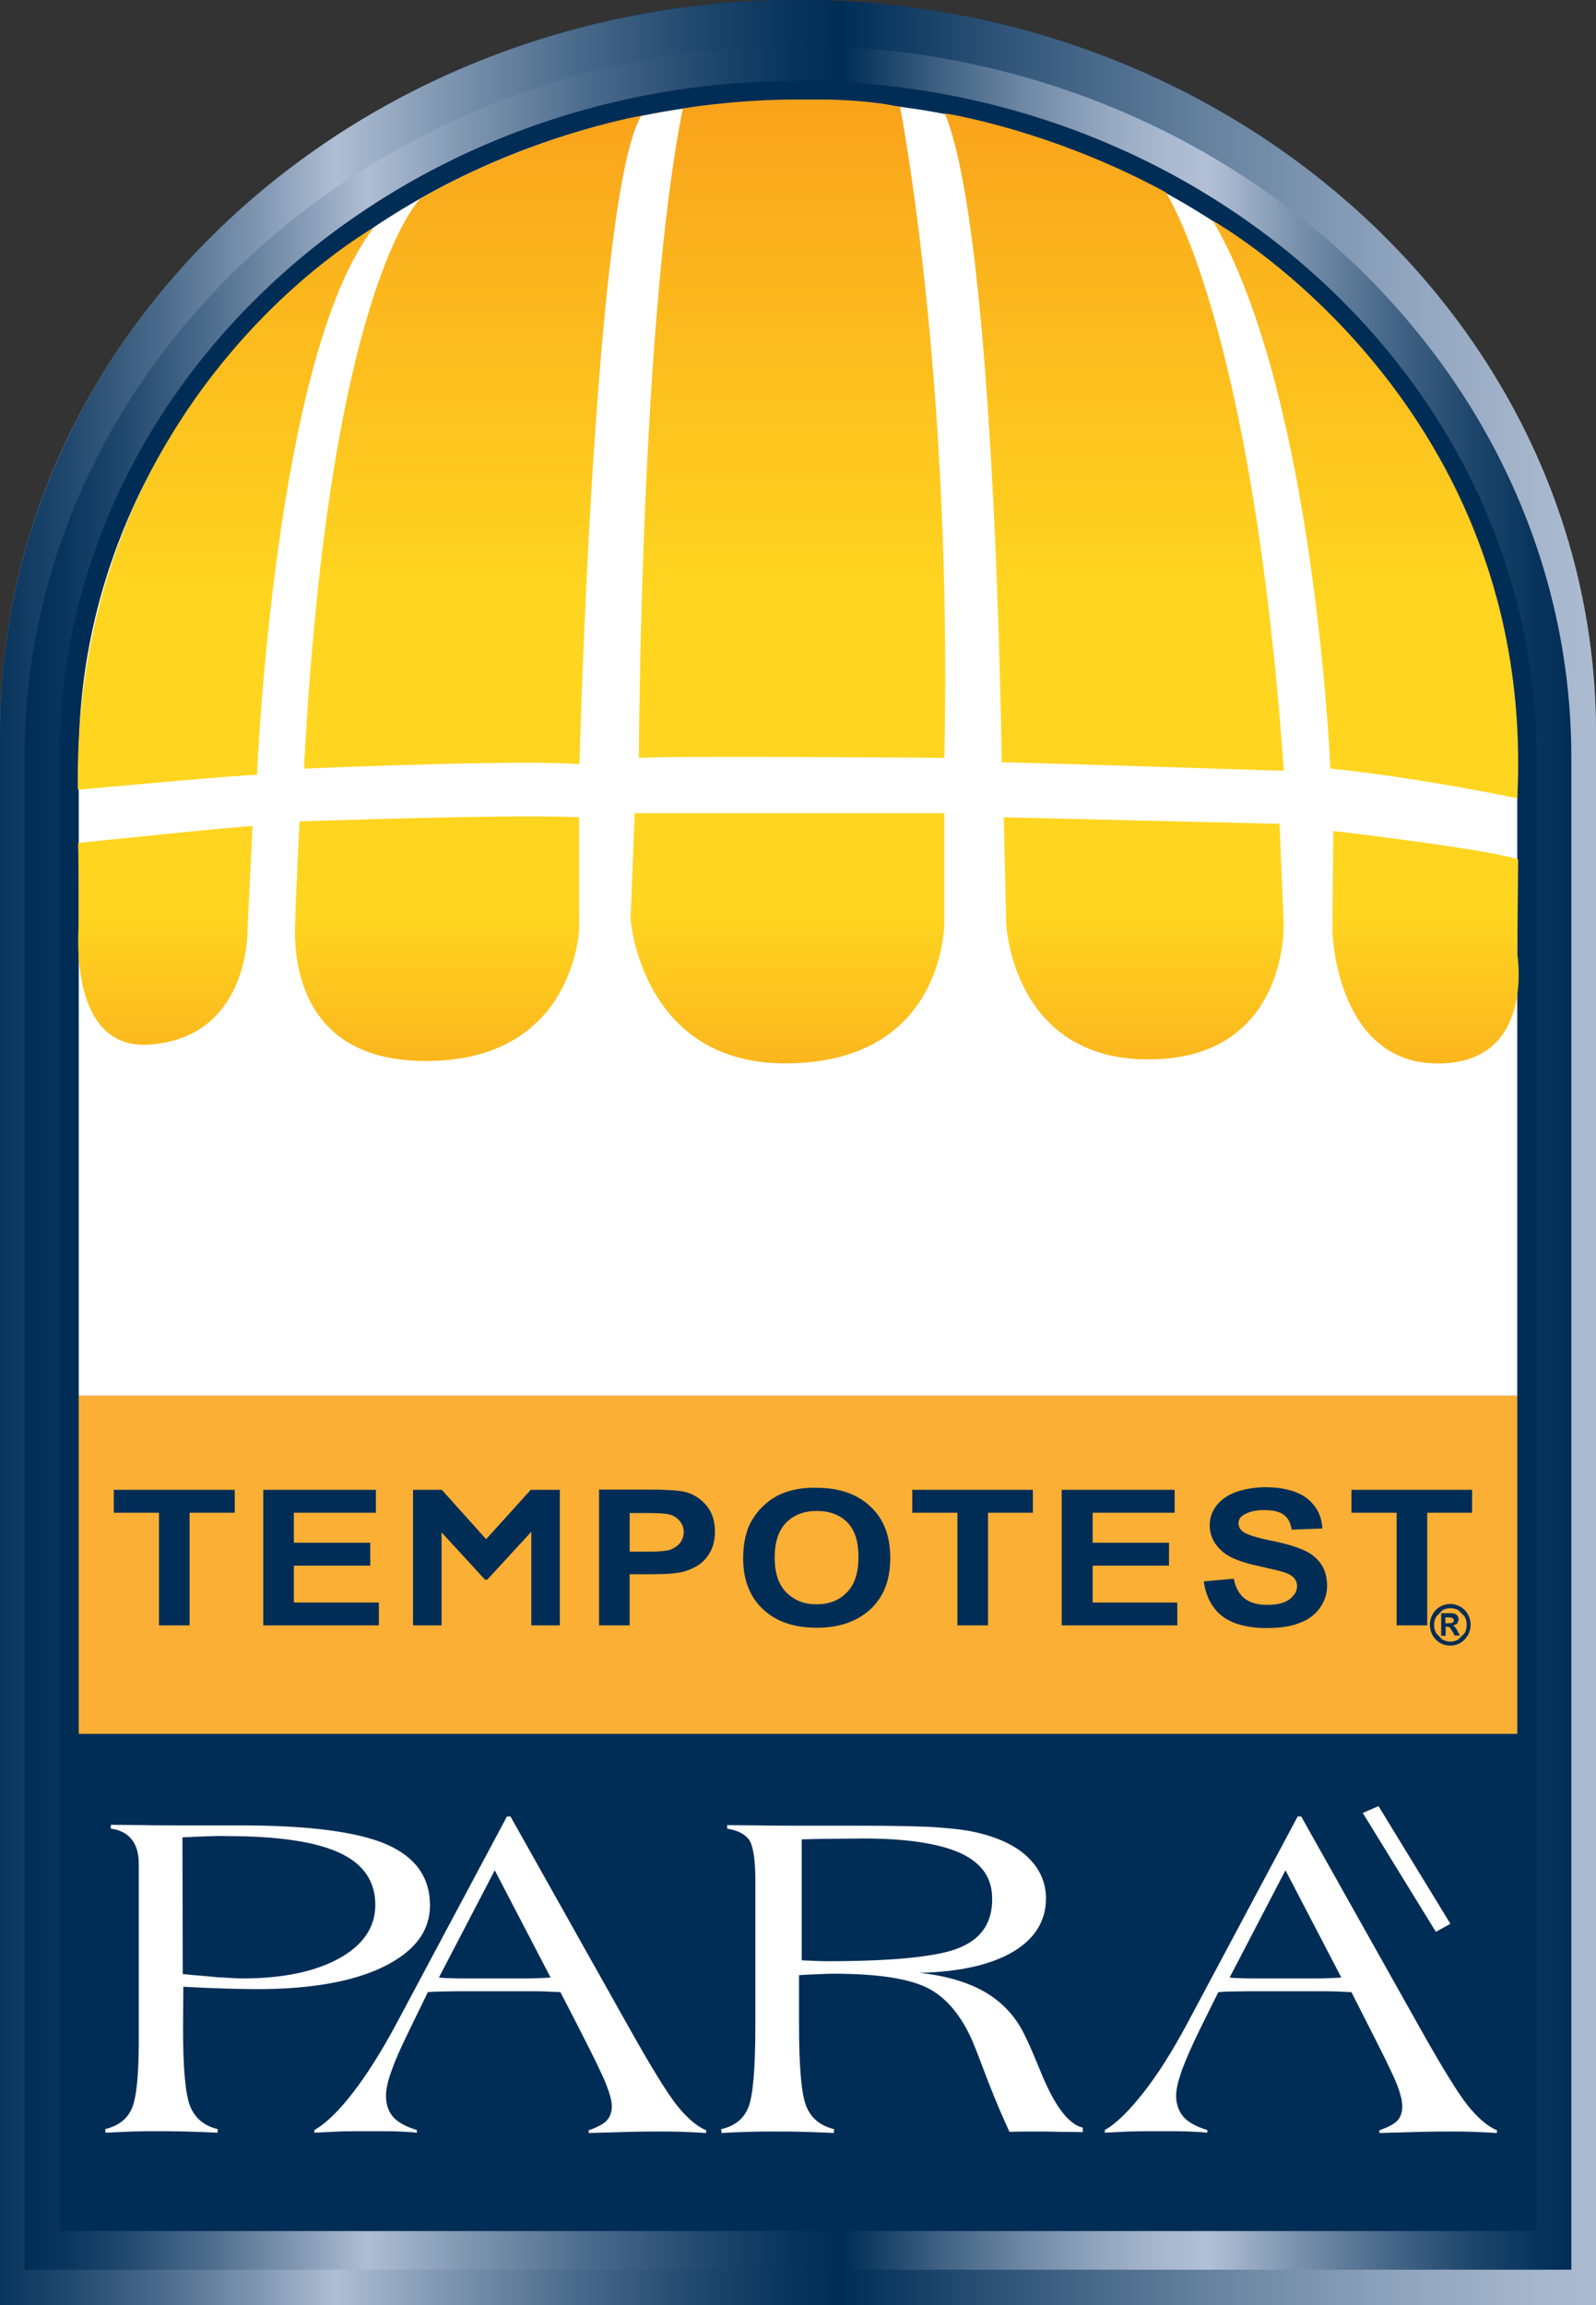 <?xml version="1.0" encoding="utf-8"?>
<!-- Generator: Adobe Illustrator 24.0.1, SVG Export Plug-In . SVG Version: 6.00 Build 0)  -->
<svg version="1.1" id="Layer_1" xmlns="http://www.w3.org/2000/svg" xmlns:xlink="http://www.w3.org/1999/xlink" x="0px" y="0px"
	 viewBox="0 0 53.71 77.56" style="enable-background:new 0 0 53.71 77.56;" xml:space="preserve">
<rect x="0" y="0" width="53.71" height="77.56" fill="#333333" stroke="none"/>
<style type="text/css">
	.st0{clip-path:url(#SVGID_2_);fill:url(#SVGID_3_);}
	.st1{clip-path:url(#SVGID_5_);fill:url(#SVGID_6_);}
	.st2{clip-path:url(#SVGID_8_);fill:url(#SVGID_9_);}
	.st3{fill:#002D56;}
	.st4{fill:#FBAF34;}
	.st5{fill:#FFFFFF;}
	.st6{clip-path:url(#SVGID_11_);fill:url(#SVGID_12_);}
	.st7{clip-path:url(#SVGID_14_);fill:url(#SVGID_15_);}
	.st8{clip-path:url(#SVGID_17_);fill:url(#SVGID_18_);}
	.st9{clip-path:url(#SVGID_20_);fill:url(#SVGID_21_);}
	.st10{clip-path:url(#SVGID_23_);fill:url(#SVGID_24_);}
	.st11{clip-path:url(#SVGID_26_);fill:url(#SVGID_27_);}
	.st12{clip-path:url(#SVGID_29_);fill:url(#SVGID_30_);}
	.st13{clip-path:url(#SVGID_32_);fill:url(#SVGID_33_);}
	.st14{clip-path:url(#SVGID_35_);fill:url(#SVGID_36_);}
	.st15{clip-path:url(#SVGID_38_);fill:url(#SVGID_39_);}
</style>
<g>
	<defs>
		<path id="SVGID_1_" d="M26.46,0C11.83,0.2,0,11.19,0,24.67v52.89h53.71v-0.68V24.67C53.71,11.19,41.88,0.2,27.25,0H26.46"/>
	</defs>
	<clipPath id="SVGID_2_">
		<use xlink:href="#SVGID_1_"  style="overflow:visible;"/>
	</clipPath>
	
		<linearGradient id="SVGID_3_" gradientUnits="userSpaceOnUse" x1="-154.346" y1="459.191" x2="-153.346" y2="459.191" gradientTransform="matrix(0 -77.554 77.554 0 -35585.203 -11892.548)">
		<stop  offset="0" style="stop-color:#002D56"/>
		<stop  offset="6.427842e-03" style="stop-color:#07325A"/>
		<stop  offset="0.015" style="stop-color:#194267"/>
		<stop  offset="0.026" style="stop-color:#375A7A"/>
		<stop  offset="0.038" style="stop-color:#617D96"/>
		<stop  offset="0.051" style="stop-color:#97A9BA"/>
		<stop  offset="0.064" style="stop-color:#D8DFE5"/>
		<stop  offset="0.071" style="stop-color:#FFFFFF"/>
		<stop  offset="0.079" style="stop-color:#D2DAE1"/>
		<stop  offset="0.09" style="stop-color:#93A6B7"/>
		<stop  offset="0.1" style="stop-color:#5E7B95"/>
		<stop  offset="0.11" style="stop-color:#365979"/>
		<stop  offset="0.119" style="stop-color:#184166"/>
		<stop  offset="0.126" style="stop-color:#06325A"/>
		<stop  offset="0.132" style="stop-color:#002D56"/>
		<stop  offset="0.146" style="stop-color:#07325A"/>
		<stop  offset="0.165" style="stop-color:#194267"/>
		<stop  offset="0.188" style="stop-color:#375A7A"/>
		<stop  offset="0.213" style="stop-color:#617D96"/>
		<stop  offset="0.241" style="stop-color:#97A9BA"/>
		<stop  offset="0.27" style="stop-color:#D8DFE5"/>
		<stop  offset="0.286" style="stop-color:#FFFFFF"/>
		<stop  offset="0.319" style="stop-color:#D2DAE1"/>
		<stop  offset="0.37" style="stop-color:#93A6B7"/>
		<stop  offset="0.419" style="stop-color:#5E7B95"/>
		<stop  offset="0.464" style="stop-color:#365979"/>
		<stop  offset="0.505" style="stop-color:#184166"/>
		<stop  offset="0.54" style="stop-color:#06325A"/>
		<stop  offset="0.566" style="stop-color:#002D56"/>
		<stop  offset="0.586" style="stop-color:#07335B"/>
		<stop  offset="0.615" style="stop-color:#1B4368"/>
		<stop  offset="0.649" style="stop-color:#3B5E7D"/>
		<stop  offset="0.688" style="stop-color:#68839B"/>
		<stop  offset="0.731" style="stop-color:#A1B2C1"/>
		<stop  offset="0.776" style="stop-color:#E6EBEF"/>
		<stop  offset="0.791" style="stop-color:#FFFFFF"/>
		<stop  offset="0.816" style="stop-color:#D2DAE1"/>
		<stop  offset="0.854" style="stop-color:#93A6B7"/>
		<stop  offset="0.89" style="stop-color:#5E7B95"/>
		<stop  offset="0.924" style="stop-color:#365979"/>
		<stop  offset="0.955" style="stop-color:#184166"/>
		<stop  offset="0.981" style="stop-color:#06325A"/>
		<stop  offset="1" style="stop-color:#002D56"/>
	</linearGradient>
	<rect class="st0" width="53.71" height="77.56"/>
</g>
<g>
	<defs>
		<path id="SVGID_4_" d="M26.46,0C11.83,0.2,0,11.19,0,24.67v52.89h53.71v-0.68V24.67C53.71,11.19,41.88,0.2,27.25,0H26.46"/>
	</defs>
	<clipPath id="SVGID_5_">
		<use xlink:href="#SVGID_4_"  style="overflow:visible;"/>
	</clipPath>
	
		<linearGradient id="SVGID_6_" gradientUnits="userSpaceOnUse" x1="-154.177" y1="459.505" x2="-153.177" y2="459.505" gradientTransform="matrix(55.31 0 0 55.31 8526.606 -25376.609)">
		<stop  offset="0" style="stop-color:#002D56"/>
		<stop  offset="0.025" style="stop-color:#09345C"/>
		<stop  offset="0.066" style="stop-color:#21496E"/>
		<stop  offset="0.118" style="stop-color:#49698A"/>
		<stop  offset="0.178" style="stop-color:#7F96B1"/>
		<stop  offset="0.225" style="stop-color:#AFBED3"/>
		<stop  offset="0.287" style="stop-color:#8198B2"/>
		<stop  offset="0.368" style="stop-color:#4A6A8B"/>
		<stop  offset="0.438" style="stop-color:#22496E"/>
		<stop  offset="0.494" style="stop-color:#09345C"/>
		<stop  offset="0.527" style="stop-color:#002D56"/>
		<stop  offset="0.648" style="stop-color:#3B5E80"/>
		<stop  offset="0.764" style="stop-color:#6D88A4"/>
		<stop  offset="0.865" style="stop-color:#91A5BE"/>
		<stop  offset="0.947" style="stop-color:#A7B7CD"/>
		<stop  offset="1" style="stop-color:#AFBED3"/>
	</linearGradient>
	<rect class="st1" width="53.71" height="77.56"/>
</g>
<g>
	<defs>
		<path id="SVGID_7_" d="M26.47,1.55C12.48,1.74,1.09,12.18,0.83,25.05v51.32h52.05V25.49c0-13.07-11.48-23.75-25.64-23.95H26.47"/>
	</defs>
	<clipPath id="SVGID_8_">
		<use xlink:href="#SVGID_7_"  style="overflow:visible;"/>
	</clipPath>
	
		<linearGradient id="SVGID_9_" gradientUnits="userSpaceOnUse" x1="-154.179" y1="459.522" x2="-153.179" y2="459.522" gradientTransform="matrix(52.052 0 0 52.052 8026.234 -23880.252)">
		<stop  offset="0" style="stop-color:#002D56"/>
		<stop  offset="0.025" style="stop-color:#09355D"/>
		<stop  offset="0.066" style="stop-color:#234A6F"/>
		<stop  offset="0.118" style="stop-color:#4C6C8C"/>
		<stop  offset="0.178" style="stop-color:#849AB4"/>
		<stop  offset="0.22" style="stop-color:#AFBED3"/>
		<stop  offset="0.282" style="stop-color:#8198B2"/>
		<stop  offset="0.365" style="stop-color:#4A6A8B"/>
		<stop  offset="0.437" style="stop-color:#22496E"/>
		<stop  offset="0.493" style="stop-color:#09345C"/>
		<stop  offset="0.527" style="stop-color:#002D56"/>
		<stop  offset="0.529" style="stop-color:#012E57"/>
		<stop  offset="0.591" style="stop-color:#406283"/>
		<stop  offset="0.648" style="stop-color:#718AA7"/>
		<stop  offset="0.697" style="stop-color:#94A8C0"/>
		<stop  offset="0.738" style="stop-color:#AAB9CF"/>
		<stop  offset="0.764" style="stop-color:#B2C0D5"/>
		<stop  offset="0.822" style="stop-color:#7890AC"/>
		<stop  offset="0.881" style="stop-color:#456687"/>
		<stop  offset="0.932" style="stop-color:#1F476C"/>
		<stop  offset="0.974" style="stop-color:#08345C"/>
		<stop  offset="1" style="stop-color:#002D56"/>
	</linearGradient>
	<rect x="0.83" y="1.55" class="st2" width="52.05" height="74.82"/>
</g>
<path class="st3" d="M2,25.49v49.58h49.71V25.49c0-12.54-11.16-22.77-24.86-22.77C13.17,2.72,2,12.95,2,25.49"/>
<rect x="2.65" y="46.96" class="st4" width="48.41" height="11.38"/>
<path class="st5" d="M43.67,61.12l-3.74,7.01c-0.49,0.91-0.97,1.67-1.45,2.28c-0.48,0.61-0.91,1.04-1.3,1.26v0.09
	c0.27-0.01,0.54-0.03,0.82-0.04c0.28-0.01,0.62-0.01,1.04-0.01c0.44,0,0.77,0,0.99,0.01c0.22,0.01,0.42,0.02,0.6,0.04v-0.09
	c-0.37-0.11-0.64-0.26-0.8-0.44c-0.16-0.19-0.25-0.42-0.25-0.72c0-0.21,0.07-0.5,0.2-0.87c0.14-0.37,0.34-0.83,0.61-1.38l0.61-1.23
	c0.13-0.01,0.26-0.02,0.41-0.02S41.79,67,42.07,67h2.36c0.23,0,0.42,0,0.58,0.01c0.16,0.01,0.32,0.01,0.47,0.02l0.7,1.38
	c0.41,0.81,0.69,1.37,0.82,1.7c0.13,0.33,0.19,0.58,0.19,0.76c0,0.2-0.05,0.36-0.17,0.49c-0.12,0.12-0.32,0.22-0.6,0.32v0.09
	c0.53-0.01,1-0.03,1.42-0.04c0.41-0.01,0.76-0.01,1.04-0.01c0.21,0,0.43,0,0.68,0.01c0.25,0.01,0.52,0.02,0.81,0.04l0.01-0.09
	c-0.32-0.13-0.65-0.42-0.99-0.84c-0.34-0.43-0.88-1.31-1.63-2.65l-3.97-7.07H43.67"/>
<path class="st3" d="M41.27,66.61c0.14,0.01,0.29,0.02,0.46,0.02c0.17,0.01,0.42,0.01,0.76,0.01h1.48c0.34,0,0.6,0,0.78-0.01
	c0.18-0.01,0.35-0.01,0.51-0.02l-1.99-3.83L41.27,66.61"/>
<path class="st5" d="M43.26,62.93l1.88,3.61c-0.12,0.01-0.26,0.01-0.4,0.02c-0.18,0.01-0.44,0.01-0.77,0.01h-1.48
	c-0.34,0-0.59,0-0.76-0.01c-0.13,0-0.24-0.01-0.35-0.02L43.26,62.93 M41.21,66.57l0.06,0.03l0.01-0.07l-0.01,0.07L41.21,66.57
	l-0.05,0.1l0.11,0.01c0.14,0.01,0.29,0.02,0.46,0.03c0.17,0.01,0.42,0.01,0.76,0.01h1.48c0.34,0,0.6,0,0.78-0.01
	c0.18-0.01,0.35-0.01,0.51-0.03l0.11-0.01l-2.1-4.05L41.21,66.57"/>
<path class="st5" d="M24.48,61.53c0.36,0.06,0.6,0.19,0.74,0.39c0.13,0.21,0.2,0.66,0.2,1.36v4.86c0,1.47-0.08,2.4-0.24,2.78
	c-0.16,0.38-0.46,0.62-0.91,0.72l0.01,0.13c0.31-0.02,0.62-0.03,0.93-0.04c0.31-0.01,0.61-0.01,0.9-0.01c0.28,0,0.59,0,0.91,0.01
	c0.32,0.01,0.67,0.02,1.04,0.04l0.01-0.13c-0.46-0.11-0.78-0.37-0.94-0.78c-0.16-0.4-0.24-1.31-0.24-2.72v-1.68
	c0.11-0.01,0.29-0.02,0.55-0.03c0.25-0.01,0.45-0.02,0.59-0.02c1.59,0,2.7,0.18,3.33,0.56c0.62,0.37,1.11,1.03,1.47,1.96l0.46,1.2
	c0.11,0.28,0.22,0.55,0.33,0.81c0.12,0.27,0.23,0.53,0.35,0.79c0.19,0,0.37-0.01,0.54-0.01c0.17,0,0.33,0,0.5,0
	c0.09,0,0.29,0,0.61,0.01c0.32,0,0.59,0.01,0.82,0.01v-0.15c-0.48-0.11-0.95-0.73-1.41-1.86c-0.22-0.54-0.4-0.96-0.55-1.26
	c-0.29-0.61-0.74-1.09-1.31-1.43c-0.58-0.34-1.32-0.56-2.22-0.66c1.34-0.03,2.39-0.27,3.13-0.7c0.74-0.44,1.12-1.04,1.12-1.8
	c0-0.52-0.19-0.97-0.58-1.36c-0.38-0.38-0.94-0.66-1.66-0.84c-0.35-0.09-0.81-0.15-1.36-0.19c-0.55-0.04-1.45-0.06-2.7-0.06h-1.8
	c-0.64,0-1.15,0-1.53-0.01c-0.38,0-0.74-0.01-1.1-0.01V61.53"/>
<path class="st3" d="M28.02,61.8c-0.35,0.01-0.72,0.02-1.12,0.03v4.21c0.17,0.01,0.35,0.01,0.56,0.02c0.2,0.01,0.32,0.01,0.34,0.01
	c2.33,0,3.85-0.16,4.58-0.49c0.72-0.32,1.08-0.88,1.08-1.68c0-0.72-0.36-1.25-1.07-1.59c-0.71-0.34-1.83-0.52-3.34-0.52
	C28.71,61.79,28.37,61.79,28.02,61.8"/>
<path class="st5" d="M26.9,65.96L26.9,65.96 M28.02,61.87c0.35,0,0.69-0.01,1.03-0.01c1.5,0,2.61,0.18,3.31,0.51
	c0.7,0.34,1.03,0.83,1.03,1.53c0,0.77-0.34,1.3-1.04,1.61h0c-0.7,0.32-2.22,0.48-4.55,0.48c-0.02,0-0.13,0-0.33-0.01h0
	c-0.18-0.01-0.34-0.01-0.49-0.02v-4.07C27.34,61.88,27.69,61.87,28.02,61.87 M28.02,61.73c-0.35,0.01-0.72,0.01-1.12,0.02l-0.07,0
	v4.28v0.07l0.07,0c0.17,0.01,0.35,0.01,0.56,0.02l0,0c0.2,0.01,0.32,0.01,0.34,0.01c2.33,0,3.86-0.16,4.61-0.49h0
	c0.75-0.33,1.13-0.93,1.13-1.74c0-0.75-0.38-1.31-1.11-1.66c-0.73-0.35-1.85-0.53-3.37-0.53C28.71,61.72,28.37,61.72,28.02,61.73"/>
<path class="st5" d="M17.06,61.12l-3.74,7.01c-0.49,0.91-0.97,1.67-1.44,2.28c-0.47,0.61-0.91,1.04-1.3,1.26v0.09
	c0.27-0.01,0.54-0.03,0.82-0.04c0.28-0.01,0.62-0.01,1.04-0.01c0.44,0,0.77,0,0.99,0.01c0.22,0.01,0.42,0.02,0.6,0.04v-0.09
	c-0.37-0.11-0.64-0.26-0.8-0.44c-0.16-0.19-0.24-0.42-0.24-0.72c0-0.21,0.06-0.5,0.2-0.87c0.13-0.37,0.34-0.83,0.61-1.38l0.6-1.23
	c0.13-0.01,0.27-0.02,0.42-0.02S15.17,67,15.45,67h2.36c0.23,0,0.42,0,0.58,0.01c0.16,0.01,0.32,0.01,0.47,0.02l0.71,1.38
	c0.41,0.81,0.69,1.37,0.82,1.7c0.13,0.33,0.2,0.58,0.2,0.76c0,0.2-0.06,0.36-0.18,0.49c-0.12,0.12-0.32,0.22-0.6,0.32v0.09
	c0.53-0.01,1-0.03,1.42-0.04c0.41-0.01,0.76-0.01,1.04-0.01c0.21,0,0.43,0,0.68,0.01c0.25,0.01,0.52,0.02,0.81,0.04l0.01-0.09
	c-0.32-0.13-0.65-0.42-0.99-0.84c-0.34-0.43-0.88-1.31-1.63-2.65l-3.97-7.07H17.06"/>
<path class="st3" d="M14.66,66.61c0.14,0.01,0.29,0.02,0.46,0.02c0.17,0.01,0.42,0.01,0.76,0.01h1.48c0.34,0,0.6,0,0.78-0.01
	c0.18-0.01,0.35-0.01,0.51-0.02l-1.99-3.83L14.66,66.61"/>
<path class="st5" d="M16.65,62.93l1.88,3.61c-0.12,0.01-0.26,0.01-0.4,0.02c-0.18,0.01-0.44,0.01-0.78,0.01h-1.48
	c-0.34,0-0.59,0-0.75-0.01c-0.13,0-0.24-0.01-0.35-0.02L16.65,62.93 M14.59,66.57l0.06,0.03l0.01-0.07l-0.01,0.07L14.59,66.57
	l-0.05,0.1l0.11,0.01c0.14,0.01,0.29,0.02,0.46,0.03h0c0.17,0.01,0.42,0.01,0.76,0.01h1.48c0.34,0,0.6,0,0.78-0.01
	c0.18-0.01,0.35-0.01,0.51-0.03l0.11-0.01l-2.11-4.05L14.59,66.57"/>
<path class="st5" d="M3.73,61.53c0.31,0.04,0.54,0.16,0.7,0.36c0.16,0.2,0.24,0.47,0.24,0.81v5.45v0.51c0,1.18-0.08,1.95-0.24,2.3
	c-0.16,0.35-0.45,0.57-0.89,0.68l0.01,0.12c0.3-0.01,0.6-0.03,0.89-0.04c0.3-0.01,0.59-0.01,0.87-0.01c0.28,0,0.59,0,0.93,0.01
	c0.34,0.01,0.7,0.02,1.08,0.04l0.01-0.12c-0.46-0.11-0.77-0.37-0.93-0.77c-0.16-0.39-0.24-1.27-0.24-2.63l0.01-1.39
	c0.56,0.03,1.03,0.05,1.42,0.06c0.38,0.01,0.73,0.02,1.04,0.02c1.82,0,3.25-0.25,4.29-0.76c1.03-0.51,1.55-1.19,1.55-2.06
	c0-0.95-0.49-1.63-1.48-2.06c-0.99-0.42-2.62-0.63-4.9-0.63H6.34c-0.64,0-1.15,0-1.52-0.01c-0.37,0-0.74-0.01-1.09-0.01V61.53"/>
<path class="st3" d="M6.86,61.79c-0.34,0.01-0.58,0.02-0.72,0.03l0.01,4.6c0.45,0.05,0.84,0.08,1.17,0.11
	c0.33,0.02,0.61,0.04,0.82,0.04c1.38,0,2.47-0.23,3.28-0.68c0.81-0.45,1.21-1.05,1.21-1.8c0-0.79-0.4-1.38-1.21-1.75
	c-0.8-0.37-2.06-0.56-3.78-0.56C7.47,61.77,7.2,61.78,6.86,61.79"/>
<path class="st5" d="M6.14,61.82l0.01,4.6h0L6.14,61.82L6.14,61.82 M6.86,61.79c-0.34,0.01-0.58,0.02-0.72,0.03v0
	C6.28,61.82,6.52,61.81,6.86,61.79c0.34-0.01,0.61-0.02,0.79-0.02c1.72,0,2.98,0.19,3.78,0.56c0.8,0.38,1.21,0.96,1.21,1.75
	c0,0.75-0.4,1.35-1.21,1.8c-0.81,0.45-1.9,0.68-3.28,0.68c-0.21,0-0.49-0.01-0.82-0.04c-0.33-0.02-0.72-0.06-1.17-0.11v0
	c0.45,0.05,0.84,0.08,1.17,0.11c0.33,0.02,0.61,0.04,0.82,0.04c1.38,0,2.47-0.23,3.28-0.68c0.81-0.45,1.21-1.05,1.21-1.8
	c0-0.79-0.4-1.38-1.2-1.75c-0.8-0.37-2.06-0.56-3.78-0.56C7.47,61.77,7.2,61.78,6.86,61.79"/>
<polygon class="st5" points="45.94,61.03 48.34,64.93 48.74,64.71 46.37,60.84 "/>
<path class="st5" d="M46.35,60.9l2.31,3.78l-0.31,0.17l-2.34-3.81L46.35,60.9z M46.35,60.79l-0.44,0.19l0.02,0.05L45.99,61
	l-0.05,0.03l-0.02-0.05L45.86,61l2.46,4l0.04-0.02l0.45-0.25l-2.42-3.96L46.35,60.79"/>
<path class="st5" d="M2.65,25.49L2.65,25.49v21.47h48.41V25.49c0-12.18-10.87-22.12-24.21-22.12C13.53,3.37,2.65,13.31,2.65,25.49"
	/>
<g>
	<defs>
		<path id="SVGID_10_" d="M2.62,26.57h0.03c0.43-0.04,5.46-0.5,6-0.5c0,0,0.58-14.13,3.93-18.41v0C12.43,7.74,2.43,13.43,2.62,26.57
			"/>
	</defs>
	<clipPath id="SVGID_11_">
		<use xlink:href="#SVGID_10_"  style="overflow:visible;"/>
	</clipPath>
	
		<linearGradient id="SVGID_12_" gradientUnits="userSpaceOnUse" x1="-154.926" y1="459.117" x2="-153.926" y2="459.117" gradientTransform="matrix(0 -20.237 20.237 0 -9283.559 -3112.387)">
		<stop  offset="0" style="stop-color:#FFD520"/>
		<stop  offset="0.139" style="stop-color:#FFD520"/>
		<stop  offset="0.729" style="stop-color:#FBB21D"/>
		<stop  offset="1" style="stop-color:#F9A01B"/>
	</linearGradient>
	<rect x="2.43" y="7.66" class="st6" width="10.15" height="18.91"/>
</g>
<g>
	<defs>
		<path id="SVGID_13_" d="M2.67,28.36l-0.04,0.01c0,0,0.04,1.96,0.01,2.92c-0.03,0.65-0.12,4.02,2.37,3.86
			c3.42-0.23,3.32-3.89,3.32-3.89l0.17-3.46C8.08,27.79,2.67,28.36,2.67,28.36"/>
	</defs>
	<clipPath id="SVGID_14_">
		<use xlink:href="#SVGID_13_"  style="overflow:visible;"/>
	</clipPath>
	
		<linearGradient id="SVGID_15_" gradientUnits="userSpaceOnUse" x1="-152.481" y1="459.423" x2="-151.481" y2="459.423" gradientTransform="matrix(0 9.574 -9.574 0 4403.913 1489.175)">
		<stop  offset="0" style="stop-color:#FFD520"/>
		<stop  offset="0.139" style="stop-color:#FFD520"/>
		<stop  offset="0.729" style="stop-color:#FBB21D"/>
		<stop  offset="1" style="stop-color:#F9A01B"/>
	</linearGradient>
	<rect x="2.53" y="27.79" class="st7" width="5.98" height="7.51"/>
</g>
<g>
	<defs>
		<path id="SVGID_16_" d="M21.56,3.9C21.3,3.94,17.8,4.6,14.15,6.68c0,0-3.07,2.9-3.92,19.18h0.09c0.85-0.04,7.7-0.31,9.18-0.14
			c0,0,0.5-19.24,2.08-21.82H21.56"/>
	</defs>
	<clipPath id="SVGID_17_">
		<use xlink:href="#SVGID_16_"  style="overflow:visible;"/>
	</clipPath>
	
		<linearGradient id="SVGID_18_" gradientUnits="userSpaceOnUse" x1="-154.94" y1="459.114" x2="-153.94" y2="459.114" gradientTransform="matrix(0 -19.876 19.876 0 -9109.472 -3056.985)">
		<stop  offset="0" style="stop-color:#FFD520"/>
		<stop  offset="0.139" style="stop-color:#FFD520"/>
		<stop  offset="0.729" style="stop-color:#FBB21D"/>
		<stop  offset="1" style="stop-color:#F9A01B"/>
	</linearGradient>
	<rect x="10.22" y="3.9" class="st8" width="11.35" height="21.96"/>
</g>
<g>
	<defs>
		<path id="SVGID_19_" d="M26.49,3.35c-1.96,0.03-3.51,0.3-3.51,0.3c-1.42,7-1.48,21.64-1.48,21.85h0.02
			c1.19-0.07,9.09-0.01,10.14,0h0.12c0.28-12.92-1.49-21.9-1.49-21.9c-0.9-0.2-1.85-0.24-2.76-0.26H26.49"/>
	</defs>
	<clipPath id="SVGID_20_">
		<use xlink:href="#SVGID_19_"  style="overflow:visible;"/>
	</clipPath>
	
		<linearGradient id="SVGID_21_" gradientUnits="userSpaceOnUse" x1="-154.94" y1="459.116" x2="-153.94" y2="459.116" gradientTransform="matrix(0 -19.878 19.878 0 -9099.672 -3057.333)">
		<stop  offset="0" style="stop-color:#FFD520"/>
		<stop  offset="0.139" style="stop-color:#FFD520"/>
		<stop  offset="0.729" style="stop-color:#FBB21D"/>
		<stop  offset="1" style="stop-color:#F9A01B"/>
	</linearGradient>
	<rect x="21.5" y="3.35" class="st9" width="10.56" height="22.15"/>
</g>
<g>
	<defs>
		<path id="SVGID_22_" d="M31.8,3.83c1.71,4.08,1.91,21.82,1.91,21.82c0.73,0,8.25,0.25,9.36,0.28h0.13v-0.06
			c-1.08-15.09-3.97-19.4-3.97-19.4c-3.72-2.02-7.09-2.6-7.4-2.65H31.8"/>
	</defs>
	<clipPath id="SVGID_23_">
		<use xlink:href="#SVGID_22_"  style="overflow:visible;"/>
	</clipPath>
	
		<linearGradient id="SVGID_24_" gradientUnits="userSpaceOnUse" x1="-154.939" y1="459.118" x2="-153.939" y2="459.118" gradientTransform="matrix(0 -19.903 19.903 0 -9100.242 -3061.123)">
		<stop  offset="0" style="stop-color:#FFD520"/>
		<stop  offset="0.139" style="stop-color:#FFD520"/>
		<stop  offset="0.729" style="stop-color:#FBB21D"/>
		<stop  offset="1" style="stop-color:#F9A01B"/>
	</linearGradient>
	<rect x="31.8" y="3.83" class="st10" width="11.4" height="22.11"/>
</g>
<g>
	<defs>
		<path id="SVGID_25_" d="M40.82,7.43L40.82,7.43c3.43,5.87,3.95,18.43,3.95,18.43c2.97,0.3,6.29,1,6.29,1
			C51.73,13.71,41.12,7.6,40.82,7.43L40.82,7.43"/>
	</defs>
	<clipPath id="SVGID_26_">
		<use xlink:href="#SVGID_25_"  style="overflow:visible;"/>
	</clipPath>
	
		<linearGradient id="SVGID_27_" gradientUnits="userSpaceOnUse" x1="-154.939" y1="459.118" x2="-153.939" y2="459.118" gradientTransform="matrix(0 -19.911 19.911 0 -9095.167 -3062.31)">
		<stop  offset="0" style="stop-color:#FFD520"/>
		<stop  offset="0.139" style="stop-color:#FFD520"/>
		<stop  offset="0.729" style="stop-color:#FBB21D"/>
		<stop  offset="1" style="stop-color:#F9A01B"/>
	</linearGradient>
	<rect x="40.82" y="7.44" class="st11" width="10.91" height="19.43"/>
</g>
<g>
	<defs>
		<path id="SVGID_28_" d="M10.08,27.64c0,0-0.14,2.85-0.14,3.21c0,0.35-0.5,4.92,4.5,4.85c5-0.07,5.06-4.57,5.06-4.57V27.5
			c-0.42-0.02-0.99-0.03-1.64-0.03C14.83,27.47,10.08,27.64,10.08,27.64"/>
	</defs>
	<clipPath id="SVGID_29_">
		<use xlink:href="#SVGID_28_"  style="overflow:visible;"/>
	</clipPath>
	
		<linearGradient id="SVGID_30_" gradientUnits="userSpaceOnUse" x1="-152.481" y1="459.426" x2="-151.481" y2="459.426" gradientTransform="matrix(0 9.572 -9.572 0 4412.302 1488.98)">
		<stop  offset="0" style="stop-color:#FFD520"/>
		<stop  offset="0.139" style="stop-color:#FFD520"/>
		<stop  offset="0.729" style="stop-color:#FBB21D"/>
		<stop  offset="1" style="stop-color:#F9A01B"/>
	</linearGradient>
	<rect x="9.43" y="27.47" class="st12" width="10.06" height="8.31"/>
</g>
<g>
	<defs>
		<path id="SVGID_31_" d="M21.36,27.36l-0.14,3.57c0,0,0.36,4.9,5.28,4.85c5.36-0.05,5.28-4.78,5.28-4.78v-3.64H21.36"/>
	</defs>
	<clipPath id="SVGID_32_">
		<use xlink:href="#SVGID_31_"  style="overflow:visible;"/>
	</clipPath>
	
		<linearGradient id="SVGID_33_" gradientUnits="userSpaceOnUse" x1="-152.48" y1="459.426" x2="-151.48" y2="459.426" gradientTransform="matrix(0 9.568 -9.568 0 4422.458 1488.344)">
		<stop  offset="0" style="stop-color:#FFD520"/>
		<stop  offset="0.139" style="stop-color:#FFD520"/>
		<stop  offset="0.729" style="stop-color:#FBB21D"/>
		<stop  offset="1" style="stop-color:#F9A01B"/>
	</linearGradient>
	<rect x="21.21" y="27.36" class="st13" width="10.64" height="8.47"/>
</g>
<g>
	<defs>
		<path id="SVGID_34_" d="M33.86,31.05c0,0,0.18,4.78,5.06,4.59c4.45-0.17,4.28-4.57,4.28-4.57l-0.14-3.35l-9.28-0.22L33.86,31.05"
			/>
	</defs>
	<clipPath id="SVGID_35_">
		<use xlink:href="#SVGID_34_"  style="overflow:visible;"/>
	</clipPath>
	
		<linearGradient id="SVGID_36_" gradientUnits="userSpaceOnUse" x1="-152.481" y1="459.426" x2="-151.481" y2="459.426" gradientTransform="matrix(0 9.572 -9.572 0 4436.25 1488.926)">
		<stop  offset="0" style="stop-color:#FFD520"/>
		<stop  offset="0.139" style="stop-color:#FFD520"/>
		<stop  offset="0.729" style="stop-color:#FBB21D"/>
		<stop  offset="1" style="stop-color:#F9A01B"/>
	</linearGradient>
	<rect x="33.78" y="27.5" class="st14" width="9.59" height="8.32"/>
</g>
<g>
	<defs>
		<path id="SVGID_37_" d="M44.84,31.25v0.03c0,0.5,0.29,4.41,3.43,4.5c3.44,0.1,2.79-3.69,2.79-3.69l0.03-3.17
			c-1-0.35-6.22-0.96-6.22-0.96S44.84,30.67,44.84,31.25"/>
	</defs>
	<clipPath id="SVGID_38_">
		<use xlink:href="#SVGID_37_"  style="overflow:visible;"/>
	</clipPath>
	
		<linearGradient id="SVGID_39_" gradientUnits="userSpaceOnUse" x1="-152.481" y1="459.426" x2="-151.481" y2="459.426" gradientTransform="matrix(0 9.572 -9.572 0 4445.993 1488.94)">
		<stop  offset="0" style="stop-color:#FFD520"/>
		<stop  offset="0.139" style="stop-color:#FFD520"/>
		<stop  offset="0.729" style="stop-color:#FBB21D"/>
		<stop  offset="1" style="stop-color:#F9A01B"/>
	</linearGradient>
	<rect x="44.84" y="27.96" class="st15" width="6.87" height="7.92"/>
</g>
<path class="st3" d="M3.83,50.13v0.77h1.52v3.79h1.03v-3.79H7.9v-0.77H3.83 M8.86,50.13v4.56h3.89v-0.77H9.89v-1.24h2.57v-0.77H9.89
	v-1.01h2.76v-0.77H8.86 M17.86,50.13l-1.5,1.66l-1.49-1.66H13.9v4.56h0.96v-3.13l1.46,1.59h0.08l1.48-1.61v3.15h0.96v-4.56H17.86
	 M21.19,50.91h0.5c0.37,0,0.62,0.01,0.74,0.03c0.17,0.02,0.3,0.09,0.41,0.2c0.11,0.11,0.17,0.25,0.17,0.41
	c0,0.13-0.04,0.25-0.12,0.36c-0.08,0.1-0.18,0.17-0.32,0.23c-0.13,0.05-0.41,0.07-0.81,0.07h-0.57V50.91 M20.16,50.13v4.56h1.03
	v-1.72h0.67c0.47,0,0.83-0.02,1.07-0.07c0.18-0.04,0.36-0.11,0.53-0.21c0.18-0.11,0.32-0.26,0.43-0.45
	c0.11-0.19,0.17-0.43,0.17-0.71c0-0.36-0.1-0.66-0.3-0.89c-0.2-0.23-0.44-0.38-0.74-0.45c-0.19-0.04-0.6-0.07-1.23-0.07H20.16
	 M30.7,50.13v0.77h1.52v3.79h1.03v-3.79h1.51v-0.77H30.7 M35.73,50.13v4.56h3.89v-0.77h-2.85v-1.24h2.57v-0.77h-2.57v-1.01h2.76
	v-0.77H35.73 M45.48,50.13v0.77h1.52v3.79h1.03v-3.79h1.51v-0.77H45.48 M26.47,53.59c-0.27-0.27-0.4-0.66-0.4-1.18
	c0-0.52,0.13-0.92,0.39-1.18c0.26-0.26,0.6-0.39,1.03-0.39c0.43,0,0.77,0.13,1.02,0.38c0.26,0.26,0.38,0.65,0.38,1.17
	c0,0.53-0.13,0.93-0.39,1.19c-0.26,0.27-0.6,0.4-1.01,0.4C27.08,53.99,26.74,53.85,26.47,53.59 M26.38,50.23
	c-0.24,0.09-0.46,0.23-0.66,0.41c-0.2,0.18-0.36,0.4-0.48,0.63c-0.15,0.31-0.23,0.7-0.23,1.17c0,0.73,0.23,1.3,0.67,1.71
	c0.45,0.42,1.05,0.62,1.81,0.62c0.75,0,1.35-0.21,1.8-0.62c0.45-0.42,0.67-0.99,0.67-1.73c0-0.74-0.22-1.32-0.68-1.74
	c-0.45-0.42-1.05-0.62-1.81-0.62C27.06,50.05,26.7,50.11,26.38,50.23 M41.57,50.21c-0.28,0.11-0.49,0.26-0.64,0.46
	s-0.22,0.42-0.22,0.65c0,0.36,0.16,0.67,0.47,0.92c0.22,0.18,0.61,0.33,1.16,0.45c0.43,0.1,0.71,0.16,0.83,0.2
	c0.18,0.05,0.3,0.12,0.37,0.2c0.07,0.07,0.11,0.17,0.11,0.28c0,0.17-0.09,0.31-0.25,0.44C43.23,53.94,42.97,54,42.64,54
	c-0.32,0-0.56-0.07-0.75-0.21c-0.18-0.14-0.31-0.36-0.37-0.67l-1.01,0.09c0.07,0.51,0.28,0.9,0.62,1.17c0.35,0.26,0.84,0.4,1.49,0.4
	c0.44,0,0.82-0.05,1.11-0.17c0.3-0.11,0.53-0.28,0.69-0.51c0.16-0.23,0.24-0.47,0.24-0.74c0-0.29-0.07-0.53-0.2-0.73
	c-0.14-0.2-0.32-0.35-0.56-0.46c-0.24-0.11-0.61-0.23-1.12-0.33c-0.5-0.1-0.82-0.21-0.95-0.3c-0.1-0.08-0.15-0.17-0.15-0.28
	c0-0.12,0.05-0.21,0.16-0.28c0.17-0.11,0.4-0.17,0.7-0.17c0.29,0,0.51,0.05,0.65,0.15c0.15,0.1,0.24,0.27,0.28,0.51l1.03-0.04
	c-0.02-0.42-0.19-0.75-0.51-1.01c-0.32-0.25-0.81-0.38-1.45-0.38C42.18,50.05,41.85,50.11,41.57,50.21"/>
<path class="st3" d="M48.64,54.42h0.06l0.16,0.01l0.05,0.04l0.02,0.05l-0.02,0.06l-0.05,0.03l-0.16,0.01h-0.06V54.42 M48.5,54.3
	v0.74h0.15v-0.31h0.04l0.1,0.03l0.1,0.15l0.06,0.12h0.18l-0.08-0.15l-0.05-0.09l-0.05-0.06l-0.05-0.03l0.14-0.07l0.05-0.14
	l-0.03-0.11l-0.07-0.07l-0.12-0.03c-0.02,0-0.1,0-0.24,0H48.5 M48.53,55.16l-0.2-0.21c-0.05-0.09-0.07-0.18-0.07-0.28
	s0.02-0.19,0.08-0.28l0.2-0.21c0.09-0.05,0.18-0.07,0.27-0.07c0.09,0,0.19,0.02,0.27,0.07l0.21,0.21c0.05,0.09,0.07,0.18,0.07,0.28
	s-0.02,0.19-0.07,0.28l-0.21,0.21c-0.09,0.05-0.18,0.08-0.28,0.08C48.71,55.23,48.62,55.21,48.53,55.16 M48.47,54.06
	c-0.11,0.06-0.2,0.15-0.26,0.26c-0.06,0.11-0.09,0.23-0.09,0.35c0,0.12,0.03,0.24,0.09,0.35c0.06,0.11,0.15,0.2,0.25,0.26
	c0.11,0.06,0.22,0.09,0.34,0.09c0.12,0,0.24-0.03,0.34-0.09c0.11-0.06,0.19-0.15,0.26-0.26c0.06-0.11,0.09-0.23,0.09-0.35
	c0-0.12-0.03-0.24-0.09-0.35c-0.06-0.11-0.15-0.2-0.26-0.26c-0.11-0.06-0.22-0.09-0.34-0.09C48.69,53.97,48.57,54,48.47,54.06"/>
</svg>
